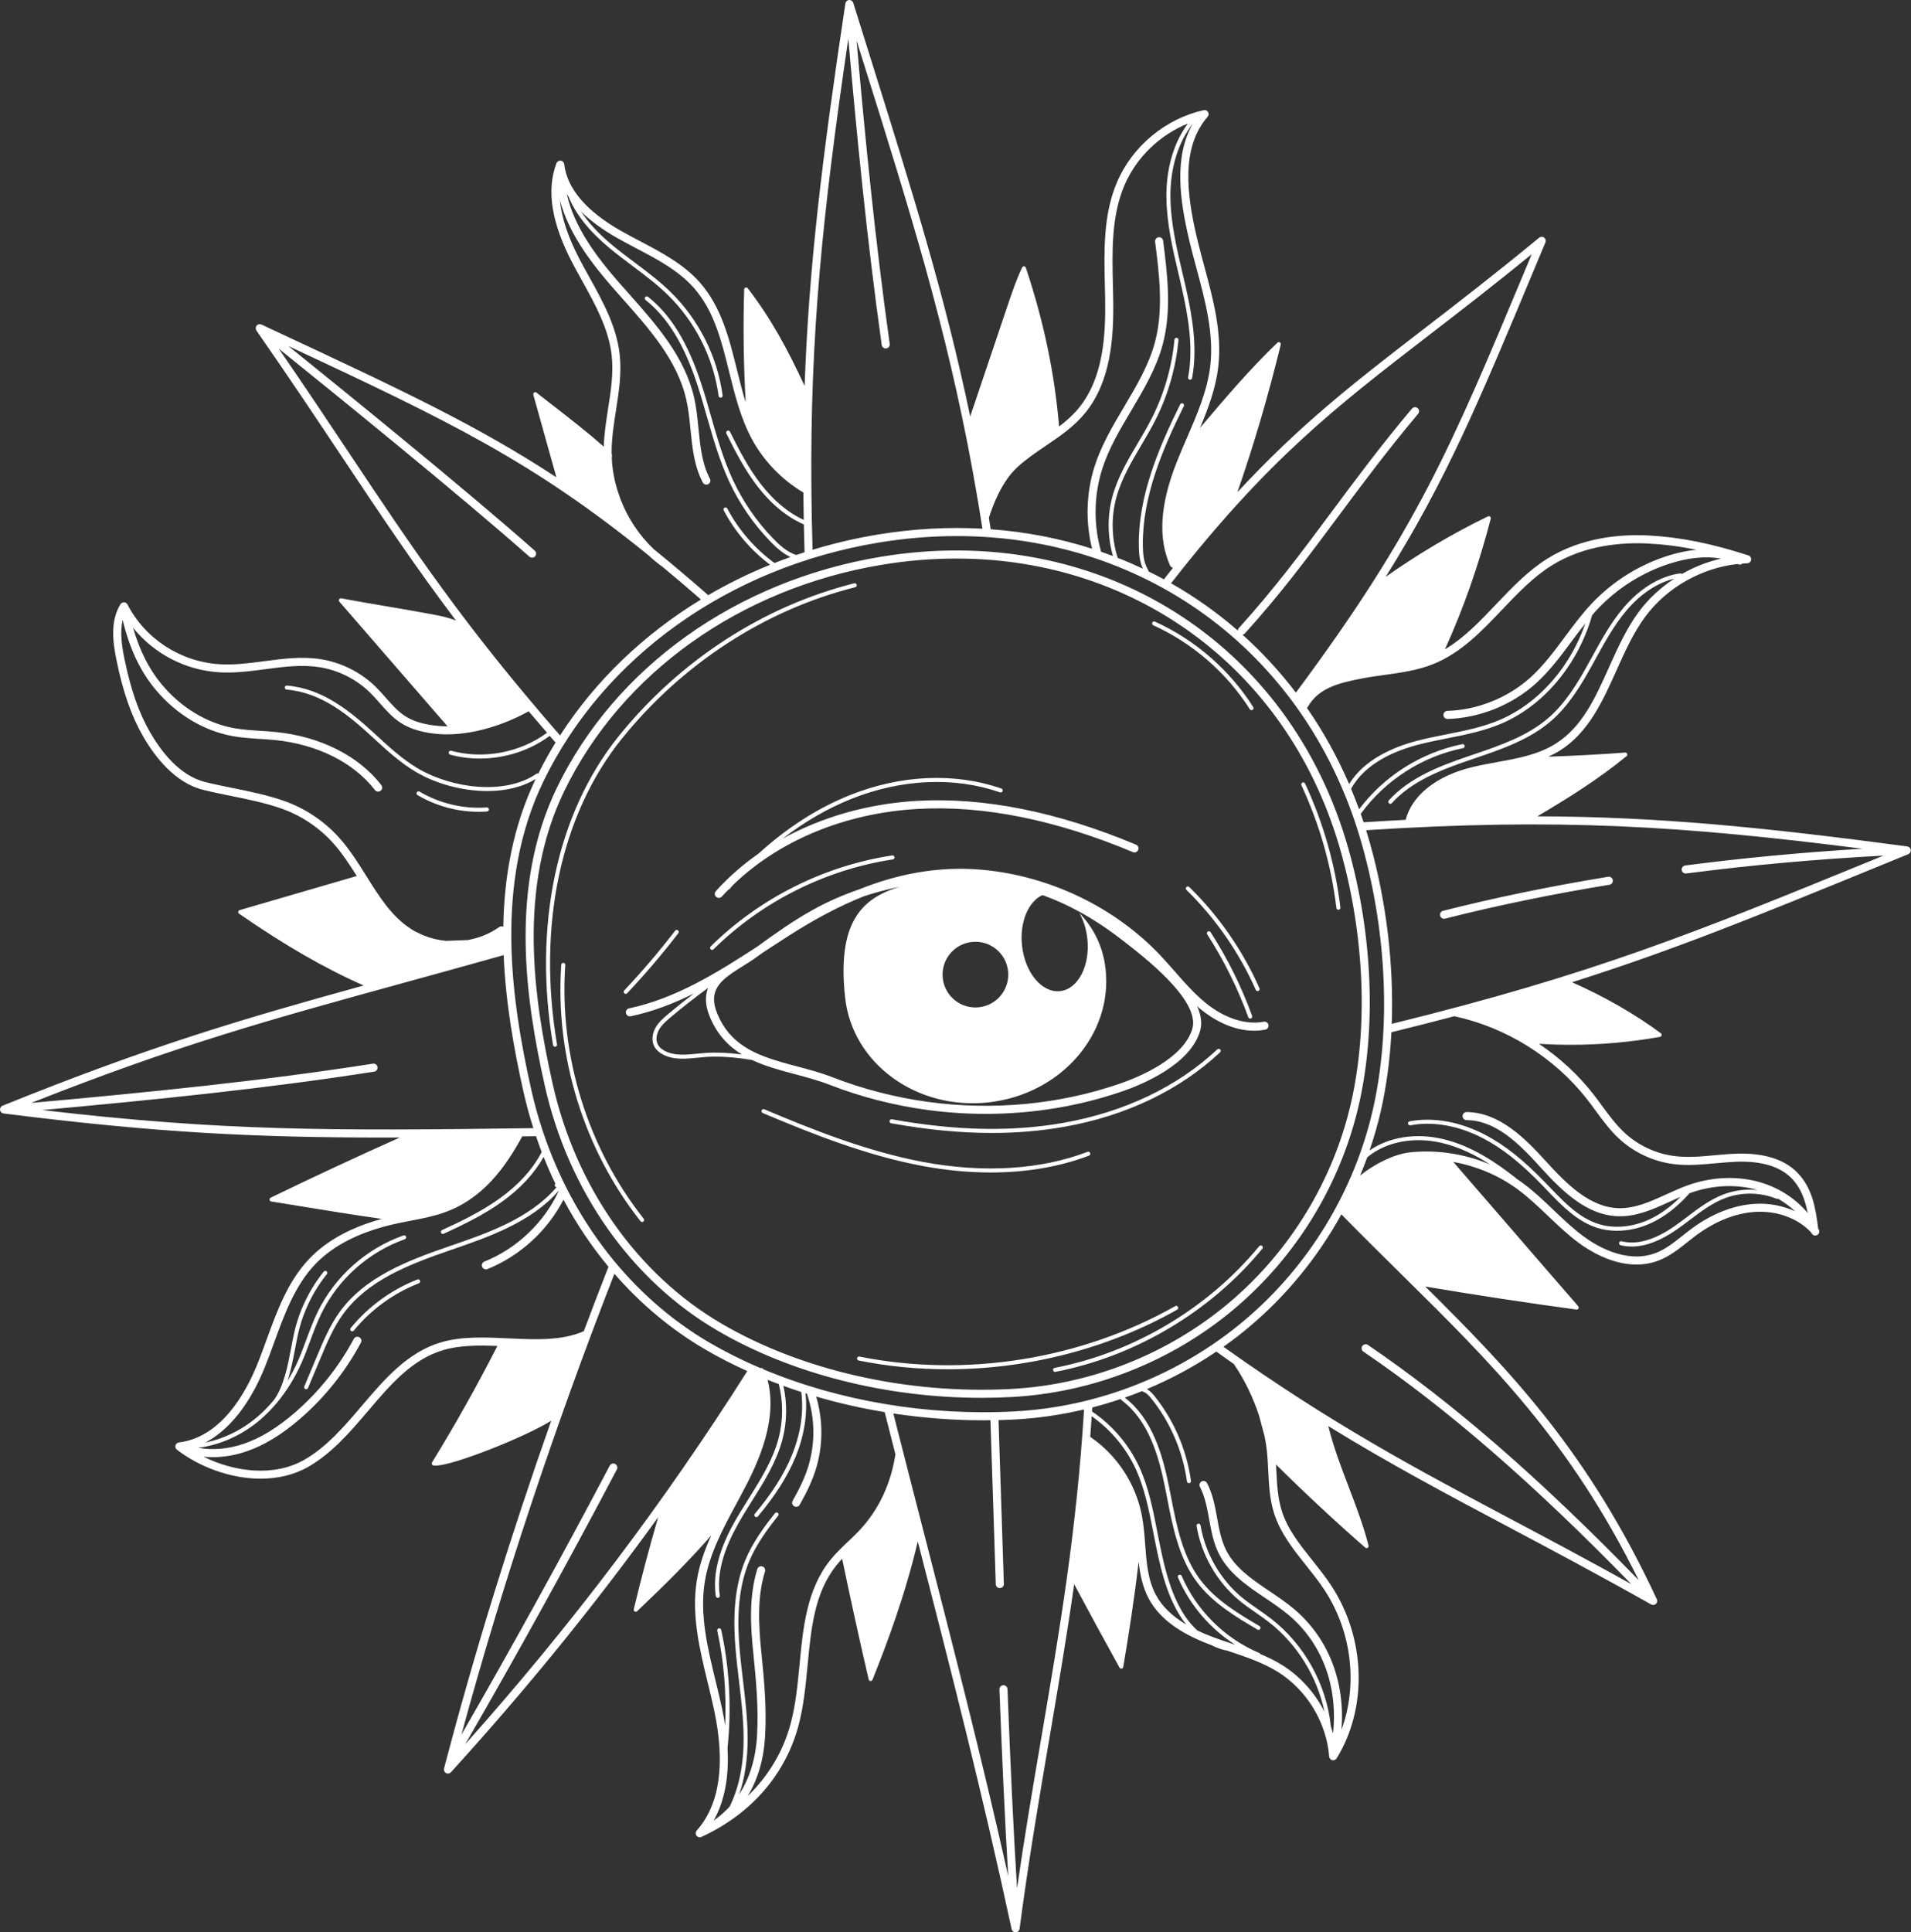 <?xml version="1.0" encoding="UTF-8" standalone="no"?><svg xmlns="http://www.w3.org/2000/svg" xmlns:xlink="http://www.w3.org/1999/xlink" fill="#000000" height="478.8" preserveAspectRatio="xMidYMid meet" version="1" viewBox="0.0 0.0 473.6 478.8" width="473.6" zoomAndPan="magnify"><rect x="0.0" y="0.0" width="473.6" height="478.8" fill="#333333" stroke="none"/><defs><clipPath id="a"><path d="M 0 0 L 473.551 0 L 473.551 478.809 L 0 478.809 Z M 0 0"/></clipPath></defs><g><g clip-path="url(#a)" id="change1_1"><path d="M 295.488 254.934 C 293.266 262.363 282.188 266.906 277.527 268.512 C 262.594 273.664 246.18 275.227 230.066 273.039 C 221.906 271.93 213.934 269.879 206.367 266.938 C 203.469 265.812 200.43 265.004 197.484 264.223 C 197.062 264.109 196.641 263.996 196.219 263.883 C 195.477 263.668 194.727 263.461 193.961 263.262 C 187.047 261.285 180.859 258.688 177.77 251.195 C 177.211 249.84 176.938 248.594 176.957 247.488 C 177.023 243.812 180.297 241.766 184.09 239.395 C 185.242 238.676 186.438 237.93 187.555 237.117 C 187.973 236.809 188.398 236.504 188.82 236.195 C 189.5 235.754 190.176 235.309 190.852 234.867 C 192.234 233.965 193.613 233.062 194.992 232.176 C 201.691 227.855 207.969 224.523 214.016 222.113 C 216.977 221.121 220.008 220.32 223.082 219.715 C 213.32 222.527 207.422 228.855 209.453 247.246 C 211.246 263.52 227.152 275.117 244.977 273.152 C 262.801 271.184 275.793 256.398 273.996 240.125 C 273.383 234.562 271.047 229.91 267.527 226.27 C 268.512 228.051 269.211 230.195 269.469 232.559 C 270.211 239.262 267.188 245.094 262.719 245.586 C 258.25 246.078 254.027 241.047 253.289 234.344 C 252.648 228.523 254.844 223.367 258.355 221.785 C 261.332 222.844 264.297 224.172 267.234 225.766 C 270.734 227.66 274.203 229.926 277.625 232.559 L 278.074 232.902 C 283.41 237.008 297.586 247.902 295.488 254.934 Z M 175.051 260.887 C 174.316 260.934 173.574 261.008 172.824 261.082 C 170.004 261.367 167.09 261.66 164.695 260.367 C 163.949 259.969 163.41 259.48 163.09 258.926 C 162.383 257.703 162.738 256.184 163.309 255.168 C 163.969 253.984 165.012 253.059 166.203 252.059 C 169.195 249.543 172.309 247.109 175.48 244.793 C 175.164 245.602 174.973 246.48 174.957 247.453 C 174.93 248.852 175.246 250.324 175.922 251.961 C 177.742 256.371 180.547 259.238 183.852 261.277 C 180.734 260.879 177.719 260.715 175.051 260.887 Z M 240.844 233.402 C 245.309 232.906 249.332 236.133 249.824 240.598 C 250.316 245.066 247.098 249.09 242.629 249.582 C 238.16 250.074 234.137 246.852 233.645 242.383 C 233.152 237.914 236.375 233.895 240.844 233.402 Z M 313.191 253.164 C 308.727 254.02 303.469 252.312 298.773 248.492 C 295.969 246.207 293.512 243.406 291.137 240.695 C 289.957 239.352 288.738 237.957 287.48 236.633 C 276.273 224.828 260.355 217.145 243.812 215.551 C 232.309 214.445 221.961 216.738 212.906 220.375 C 208.996 221.715 205.203 223.375 201.605 225.359 C 196.719 228.051 192.129 231.316 187.688 234.543 C 177.746 241.02 167.43 247.426 155.902 249.855 C 155.363 249.973 155.02 250.5 155.133 251.043 C 155.246 251.582 155.773 251.93 156.316 251.812 C 161.797 250.66 166.977 248.648 171.961 246.176 C 169.785 247.836 167.641 249.543 165.559 251.293 C 164.289 252.359 163.18 253.348 162.438 254.68 C 161.539 256.277 161.457 258.098 162.223 259.426 C 162.641 260.145 163.312 260.758 164.223 261.25 C 166.887 262.688 169.957 262.379 172.926 262.078 C 173.66 262.004 174.395 261.93 175.113 261.883 C 178.48 261.664 182.41 261.992 186.391 262.656 C 189.707 264.219 193.363 265.195 196.973 266.156 C 199.859 266.922 202.848 267.719 205.641 268.805 C 213.355 271.801 221.48 273.891 229.797 275.02 C 234.613 275.676 239.461 276 244.285 276 C 255.906 276 267.422 274.113 278.18 270.402 C 283.133 268.695 294.918 263.824 297.402 255.508 C 297.984 253.555 297.637 251.453 296.691 249.32 C 296.969 249.559 297.23 249.812 297.512 250.039 C 300.125 252.168 305.031 255.395 310.77 255.395 C 311.68 255.395 312.613 255.312 313.566 255.133 C 314.105 255.027 314.465 254.504 314.359 253.961 C 314.258 253.418 313.734 253.066 313.191 253.164 Z M 300.012 230.965 C 304.203 237.469 307.672 244.453 310.312 251.73 C 310.41 251.988 310.273 252.277 310.016 252.371 C 309.961 252.391 309.902 252.402 309.844 252.402 C 309.641 252.402 309.449 252.273 309.375 252.07 C 306.754 244.867 303.32 237.949 299.172 231.504 C 299.02 231.273 299.09 230.965 299.32 230.812 C 299.551 230.664 299.859 230.73 300.012 230.965 Z M 221.121 211.961 C 221.395 211.918 221.648 212.105 221.691 212.379 C 221.734 212.652 221.547 212.906 221.273 212.949 C 204.609 215.477 188.82 223.391 176.824 235.227 C 176.727 235.324 176.598 235.371 176.473 235.371 C 176.344 235.371 176.215 235.32 176.117 235.223 C 175.922 235.027 175.926 234.711 176.121 234.516 C 188.27 222.531 204.25 214.52 221.121 211.961 Z M 220.859 278.324 C 220.586 278.273 220.406 278.016 220.453 277.742 C 220.504 277.473 220.766 277.289 221.035 277.34 C 236.867 280.203 250.809 280.488 263.656 278.203 C 278.711 275.527 291.859 269.238 301.684 260.016 C 301.887 259.828 302.203 259.836 302.391 260.039 C 302.578 260.238 302.57 260.555 302.367 260.746 C 292.402 270.098 279.078 276.477 263.832 279.188 C 258.066 280.215 252.078 280.727 245.809 280.727 C 237.984 280.727 229.715 279.926 220.859 278.324 Z M 210.562 197.047 C 223.238 191.965 236.594 191.375 248.168 195.387 C 248.43 195.477 248.566 195.762 248.477 196.023 C 248.387 196.285 248.102 196.422 247.84 196.332 C 236.496 192.398 223.387 192.984 210.934 197.973 C 205.055 200.332 199.387 203.621 193.969 207.797 C 203.723 202.414 215.172 199.129 227.305 198.438 C 243.867 197.5 262.113 201.152 281.535 209.293 C 282.047 209.508 282.285 210.094 282.07 210.602 C 281.859 211.109 281.273 211.352 280.762 211.137 C 261.621 203.113 243.672 199.508 227.418 200.438 C 209.492 201.453 193.102 208.246 181.758 219.203 C 181.434 219.566 181.105 219.926 180.781 220.293 C 180.711 220.375 180.613 220.418 180.516 220.441 C 179.969 221.004 179.418 221.566 178.898 222.148 C 178.699 222.371 178.426 222.484 178.152 222.484 C 177.914 222.484 177.676 222.398 177.484 222.23 C 177.074 221.859 177.035 221.227 177.406 220.816 C 180.5 217.355 184.062 214.25 187.98 211.516 C 195.051 205.09 202.613 200.23 210.562 197.047 Z M 228.578 288.895 C 214.488 286.258 200.773 280.742 189.023 275.781 C 188.77 275.672 188.652 275.379 188.758 275.125 C 188.867 274.871 189.16 274.754 189.414 274.859 C 201.113 279.801 214.77 285.293 228.762 287.91 C 243.766 290.719 257.863 289.852 269.531 285.402 C 269.789 285.305 270.078 285.434 270.18 285.691 C 270.277 285.949 270.148 286.238 269.891 286.34 C 262.59 289.121 254.355 290.523 245.555 290.523 C 240.086 290.523 234.398 289.984 228.578 288.895 Z M 168.023 230.523 C 168.242 230.695 168.285 231.008 168.117 231.227 C 164.156 236.371 159.891 241.379 155.434 246.102 C 155.336 246.207 155.203 246.262 155.07 246.262 C 154.945 246.262 154.82 246.215 154.727 246.125 C 154.523 245.934 154.516 245.617 154.703 245.418 C 159.141 240.715 163.387 235.734 167.324 230.617 C 167.492 230.398 167.805 230.355 168.023 230.523 Z M 294.73 219.785 C 301.992 226.867 308.008 235.539 312.133 244.867 C 312.246 245.117 312.133 245.414 311.879 245.527 C 311.812 245.555 311.742 245.57 311.676 245.57 C 311.484 245.57 311.301 245.457 311.219 245.27 C 307.145 236.062 301.203 227.496 294.031 220.5 C 293.836 220.309 293.828 219.988 294.023 219.793 C 294.219 219.594 294.531 219.59 294.73 219.785 Z M 323.434 194.152 C 327.965 203.879 330.91 214.211 332.191 224.863 C 332.227 225.137 332.031 225.387 331.758 225.418 C 331.734 225.422 331.715 225.422 331.695 225.422 C 331.445 225.422 331.23 225.234 331.199 224.98 C 329.93 214.434 327.012 204.203 322.527 194.574 C 322.41 194.324 322.52 194.027 322.77 193.91 C 323.023 193.793 323.32 193.902 323.434 194.152 Z M 285.566 154.277 C 285.68 154.027 285.977 153.914 286.227 154.027 C 296.129 158.496 304.777 166.016 310.582 175.195 C 310.73 175.43 310.66 175.738 310.426 175.887 C 310.344 175.938 310.25 175.965 310.16 175.965 C 309.992 175.965 309.832 175.883 309.734 175.73 C 304.035 166.715 295.539 159.328 285.816 154.938 C 285.566 154.824 285.453 154.527 285.566 154.277 Z M 312.781 308.699 C 312.996 308.875 313.027 309.191 312.852 309.402 C 300.051 324.977 281.355 336.098 261.562 339.918 C 261.531 339.926 261.496 339.93 261.469 339.93 C 261.23 339.93 261.023 339.762 260.977 339.523 C 260.926 339.254 261.102 338.988 261.371 338.938 C 280.941 335.16 299.422 324.164 312.078 308.77 C 312.254 308.555 312.566 308.523 312.781 308.699 Z M 291.746 324.508 C 274.586 334.203 254.684 339.281 234.883 339.281 C 227.457 339.281 220.047 338.566 212.801 337.117 C 212.527 337.062 212.352 336.801 212.406 336.527 C 212.461 336.258 212.727 336.078 212.996 336.137 C 239.34 341.41 267.863 336.855 291.258 323.637 C 291.496 323.5 291.801 323.586 291.938 323.824 C 292.074 324.066 291.988 324.371 291.746 324.508 Z M 159.527 301.98 C 159.699 302.195 159.664 302.512 159.445 302.68 C 159.355 302.754 159.246 302.789 159.137 302.789 C 158.988 302.789 158.844 302.723 158.746 302.598 C 144.684 284.82 137.52 261.652 139.098 239.039 C 139.117 238.766 139.359 238.562 139.629 238.578 C 139.906 238.598 140.113 238.836 140.094 239.109 C 138.535 261.477 145.617 284.395 159.527 301.98 Z M 138.047 258.789 C 138.094 259.062 137.91 259.32 137.641 259.367 C 137.609 259.371 137.582 259.375 137.555 259.375 C 137.316 259.375 137.105 259.203 137.062 258.957 C 132.059 229.395 137.965 201.527 153.266 182.496 C 168.398 163.676 189.152 150.191 211.699 144.535 C 211.969 144.473 212.238 144.633 212.309 144.898 C 212.375 145.168 212.211 145.438 211.945 145.508 C 189.605 151.109 169.043 164.473 154.043 183.125 C 138.922 201.934 133.094 229.512 138.047 258.789 Z M 103.301 196.328 C 103.441 196.09 103.746 196.012 103.984 196.152 C 108.957 199.098 114.871 200.488 120.637 200.074 C 120.914 200.055 121.152 200.262 121.172 200.539 C 121.191 200.812 120.984 201.055 120.711 201.074 C 120.02 201.121 119.324 201.148 118.629 201.148 C 113.336 201.148 108.027 199.707 103.477 197.012 C 103.238 196.871 103.16 196.566 103.301 196.328 Z M 104.094 317.328 C 104.195 317.586 104.066 317.875 103.812 317.977 C 97.531 320.43 91.953 324.484 87.684 329.699 C 87.586 329.82 87.441 329.883 87.297 329.883 C 87.184 329.883 87.074 329.844 86.98 329.77 C 86.766 329.594 86.734 329.277 86.91 329.066 C 91.289 323.719 97.008 319.559 103.445 317.043 C 103.703 316.941 103.992 317.07 104.094 317.328 Z M 399.699 218.074 C 399.789 218.617 399.418 219.133 398.871 219.223 C 384.586 221.562 370.871 224.391 358.117 227.625 C 358.035 227.645 357.949 227.656 357.867 227.656 C 357.422 227.656 357.016 227.355 356.902 226.902 C 356.766 226.367 357.09 225.82 357.625 225.688 C 370.438 222.438 384.207 219.598 398.551 217.25 C 399.102 217.164 399.609 217.531 399.699 218.074 Z M 464.934 212.758 C 419.969 231.156 395.035 241.355 344.91 253.695 C 345.441 239.125 343.633 223.625 339.523 208.949 C 339.219 207.859 338.898 206.781 338.562 205.711 C 385.992 202.668 416.66 204.594 461.574 210.301 C 446.738 211.199 432.004 212.582 417.637 214.449 C 417.09 214.523 416.703 215.023 416.773 215.57 C 416.84 216.074 417.27 216.441 417.766 216.441 C 417.809 216.441 417.852 216.441 417.895 216.434 C 433.852 214.359 450.266 212.875 466.766 212.008 Z M 393.277 272.32 C 394.012 273.258 394.719 274.223 395.426 275.184 C 397.188 277.586 399.012 280.07 401.266 282.156 C 404.93 285.547 409.672 287.77 414.617 288.422 C 418.16 288.887 421.73 288.559 425.184 288.242 C 426.863 288.086 428.598 287.93 430.289 287.863 C 436.488 287.637 441.098 289.004 443.984 291.938 C 446.281 294.266 447.352 297.27 447.992 300.547 C 445.094 297.105 441.133 294.465 436.598 293.062 C 430.871 291.297 424.359 291.523 418.262 293.699 C 416.445 294.352 414.652 295.168 412.914 295.961 C 408.969 297.762 405.238 299.449 401.195 299.367 C 394.086 299.199 388.355 293.516 383.094 287.711 C 377.797 281.863 371.477 275.617 363.477 275.547 C 363.473 275.547 363.473 275.547 363.469 275.547 C 362.922 275.547 362.473 275.988 362.469 276.539 C 362.465 277.09 362.906 277.543 363.461 277.547 C 370.648 277.609 376.371 283.266 381.613 289.055 C 387.164 295.184 393.246 301.18 401.148 301.367 C 405.648 301.473 409.766 299.598 413.746 297.781 C 414.652 297.367 415.574 296.949 416.5 296.551 C 414.105 298.961 411.582 300.809 408.969 302.051 C 404.773 304.051 400.137 304.508 396.254 303.312 C 391.391 301.82 387.68 297.941 384.09 294.188 L 383.012 293.07 C 377.535 287.398 372.922 283.734 368.051 281.184 C 361.832 277.93 355.188 276.746 349.344 277.848 C 349.07 277.898 348.895 278.16 348.945 278.434 C 348.996 278.703 349.262 278.883 349.527 278.832 C 355.148 277.77 361.566 278.918 367.59 282.07 C 372.359 284.566 376.895 288.176 382.297 293.762 L 383.367 294.883 C 387.047 298.727 390.848 302.699 395.957 304.27 C 397.473 304.734 399.094 304.965 400.754 304.965 C 403.617 304.965 406.605 304.285 409.398 302.953 C 412.668 301.398 415.789 298.953 418.699 295.676 C 418.777 295.645 418.855 295.613 418.934 295.586 C 424.477 293.602 430.367 293.363 435.582 294.863 C 432.781 294.582 429.914 294.922 427.273 295.902 C 423.891 297.152 420.98 299.359 418.164 301.488 C 417.137 302.27 416.074 303.074 415.008 303.816 C 410.078 307.25 405.656 308.516 401.871 307.566 C 401.602 307.504 401.332 307.664 401.266 307.934 C 401.199 308.199 401.359 308.473 401.629 308.539 C 402.52 308.762 403.441 308.871 404.391 308.871 C 407.781 308.871 411.535 307.453 415.578 304.637 C 416.66 303.883 417.734 303.07 418.77 302.289 C 421.527 300.199 424.379 298.039 427.621 296.84 C 431.672 295.34 436.289 295.41 440.289 297.039 C 440.422 297.094 440.559 297.086 440.68 297.031 C 442.203 297.906 443.602 298.945 444.848 300.129 C 441.812 298.73 438.316 298.062 434.73 298.301 C 429.562 298.645 424.203 300.766 419.234 304.438 C 418.477 305 417.734 305.59 416.988 306.18 C 414.801 307.922 412.73 309.562 410.277 310.488 C 402.918 313.27 395.293 308.48 392.359 306.289 C 389.766 304.359 387.363 302.066 385.039 299.848 C 382.559 297.484 379.996 295.039 377.156 292.973 C 376.699 292.641 376.234 292.32 375.766 292.008 C 375.738 291.969 375.711 291.926 375.668 291.895 C 371.082 288.297 364.883 283.945 357.582 282.23 C 350.867 280.656 344.238 281.727 339.414 285.066 C 340.5 281.883 341.441 278.648 342.191 275.363 C 343.598 269.184 344.477 262.594 344.832 255.773 C 350.309 254.43 355.48 253.109 360.414 251.805 C 373.23 254.535 385.199 262.004 393.277 272.32 Z M 349.434 285.531 C 345.629 285.934 340.75 288.32 337.078 291.266 C 337.699 289.773 338.297 288.273 338.844 286.758 C 343.484 282.898 350.363 281.566 357.352 283.203 C 361.785 284.246 365.82 286.301 369.32 288.555 C 363.078 285.91 356.16 284.824 349.434 285.531 Z M 406.117 391.535 C 381.402 366.117 359.969 347.512 339.012 333.258 C 338.555 332.945 337.934 333.062 337.621 333.52 C 337.312 333.977 337.43 334.598 337.887 334.91 C 358.617 349.008 379.828 367.402 404.281 392.512 C 393.371 386.453 383.723 381.332 374.363 376.363 C 350.676 363.789 330.16 352.895 303.203 333.707 C 305.418 332.145 307.566 330.488 309.645 328.738 C 318.895 320.949 326.617 311.449 332.434 300.898 C 337.551 306.121 342.52 311.027 347.328 315.77 C 369.574 337.711 388.934 356.816 406.117 391.535 Z M 323.711 387.914 C 325.305 389.91 326.953 391.98 328.344 394.117 C 335.098 404.504 336.5 417.645 332.449 428.621 C 333.414 416.746 329.242 405.867 320.66 398.652 C 318.77 397.062 316.668 395.645 314.637 394.273 C 310.203 391.285 306.02 388.457 303.812 383.996 C 302.629 381.598 302.145 378.949 301.637 376.145 C 301.109 373.23 300.562 370.223 299.152 367.504 C 298.902 367.016 298.297 366.82 297.805 367.074 C 297.316 367.328 297.125 367.934 297.379 368.426 C 298.648 370.875 299.145 373.605 299.668 376.5 C 300.18 379.316 300.711 382.23 302.02 384.883 C 304.461 389.82 309.066 392.926 313.52 395.934 C 315.508 397.273 317.566 398.664 319.375 400.184 C 327.684 407.168 331.605 417.844 330.371 429.469 C 330.207 428.895 330.027 428.324 329.828 427.762 C 328.758 417.406 323.273 407.484 315.047 401.113 C 313.992 400.297 312.887 399.527 311.816 398.781 C 310.465 397.844 309.066 396.871 307.785 395.812 C 302.406 391.352 298.668 384.844 297.535 377.949 C 297.488 377.676 297.234 377.488 296.961 377.535 C 296.688 377.582 296.504 377.84 296.547 378.109 C 297.723 385.238 301.586 391.973 307.148 396.582 C 308.461 397.668 309.875 398.652 311.242 399.602 C 312.305 400.34 313.402 401.102 314.434 401.902 C 321.449 407.34 326.414 415.422 328.246 424.117 C 325.852 419.441 322.238 415.383 317.789 412.594 C 316.059 411.512 314.223 410.625 312.352 409.844 C 312.301 409.73 312.215 409.633 312.09 409.582 C 303.527 405.98 296.516 399.02 292.855 390.48 C 292.746 390.227 292.453 390.105 292.199 390.219 C 291.945 390.328 291.828 390.621 291.938 390.875 C 294.867 397.715 299.898 403.559 306.137 407.562 C 305.883 407.477 305.633 407.391 305.379 407.305 C 303.766 406.762 302.094 406.203 300.484 405.598 C 299.145 405.094 297.895 404.562 296.734 404.004 C 295.594 402.949 294.543 401.734 293.633 400.363 C 289.754 394.523 288.242 386.836 286.906 380.055 L 286.691 378.945 C 285.664 373.754 284.605 368.383 282.344 363.5 C 279.77 357.949 275.734 353.199 270.668 349.766 C 270.652 349.758 270.641 349.758 270.629 349.75 C 270.648 349.414 270.672 349.09 270.691 348.75 C 273.078 348.137 275.438 347.426 277.77 346.637 C 277.789 346.762 277.855 346.879 277.965 346.957 C 284.605 351.922 287.117 360.574 288.695 368.387 C 288.883 369.305 289.062 370.227 289.242 371.156 C 290.664 378.449 292.137 385.992 296.613 391.977 C 300.562 397.258 306.445 400.723 311.641 403.781 C 311.719 403.828 311.809 403.852 311.895 403.852 C 312.066 403.852 312.23 403.762 312.324 403.605 C 312.465 403.367 312.387 403.059 312.148 402.918 C 307.035 399.91 301.242 396.5 297.414 391.379 C 293.074 385.578 291.625 378.148 290.227 370.965 C 290.043 370.035 289.863 369.109 289.676 368.188 C 288.074 360.27 285.52 351.496 278.754 346.312 C 280.207 345.805 281.645 345.25 283.074 344.676 C 283.129 344.738 283.195 344.797 283.281 344.828 C 284.176 345.141 284.879 345.961 285.465 346.699 C 290.125 352.586 293.133 359.633 294.164 367.07 C 294.195 367.32 294.41 367.5 294.656 367.5 C 294.68 367.5 294.703 367.5 294.727 367.496 C 295 367.457 295.191 367.207 295.152 366.934 C 294.098 359.316 291.02 352.105 286.246 346.078 C 285.703 345.395 285.059 344.664 284.234 344.188 C 290.254 341.672 296.023 338.566 301.438 334.906 C 302.898 335.949 304.348 336.977 305.773 337.973 C 308.391 341.77 310.566 346.281 312.047 350.816 L 313.406 355.918 C 313.664 357.172 313.859 358.402 313.984 359.602 C 314.145 361.164 314.223 362.777 314.301 364.34 C 314.477 367.867 314.656 371.516 315.758 374.984 C 317.324 379.914 320.57 383.98 323.711 387.914 Z M 286.492 395.242 C 284.465 391.508 284.145 387.238 283.809 382.723 C 283.625 380.305 283.438 377.805 282.965 375.387 C 281.43 367.57 276.777 360.516 270.195 356.027 C 270.324 354.34 270.441 352.637 270.551 350.918 C 275.254 354.223 279.016 358.699 281.434 363.922 C 283.648 368.695 284.695 374.004 285.711 379.141 L 285.926 380.246 C 287.277 387.121 288.812 394.91 292.797 400.914 C 293.176 401.484 293.578 402.023 293.996 402.539 C 290.496 400.461 288.012 398.047 286.492 395.242 Z M 258.133 430.195 C 256.066 442.297 253.949 454.738 252.047 467.91 C 251.172 453.602 250.41 437.633 249.688 418.531 C 249.668 417.98 249.191 417.547 248.652 417.57 C 248.098 417.59 247.668 418.055 247.688 418.605 C 248.359 436.312 249.062 451.332 249.859 464.832 C 243.199 435.129 236.172 407.797 228.781 379.07 C 226.359 369.664 223.898 360.094 221.398 350.242 C 228.734 351.348 236.219 351.926 243.719 351.926 C 244.297 351.926 244.879 351.91 245.461 351.902 C 245.746 360.25 246.02 368.758 246.293 377.363 C 246.453 382.391 246.613 387.453 246.781 392.531 C 246.797 393.074 247.242 393.5 247.781 393.5 C 247.789 393.5 247.801 393.5 247.812 393.5 C 248.363 393.48 248.797 393.02 248.781 392.469 C 248.613 387.387 248.453 382.328 248.293 377.301 C 248.016 368.707 247.746 360.215 247.461 351.879 C 248.809 351.844 250.16 351.793 251.508 351.719 C 257.293 351.414 263.031 350.562 268.656 349.242 C 266.82 379.246 262.602 404.004 258.133 430.195 Z M 205.73 386.605 C 199.93 393.852 199.027 403.277 198.156 412.387 C 197.695 417.219 197.219 422.211 196.016 426.816 C 194.191 433.824 190.508 440.016 185.309 445.02 C 187.809 440.91 189.273 435.961 189.609 430.266 C 190.023 423.352 189.41 416.496 188.688 409.492 C 187.895 401.773 187.746 395.398 189.594 389.379 C 189.754 388.852 189.457 388.289 188.93 388.129 C 188.402 387.969 187.844 388.262 187.68 388.789 C 185.516 395.844 186.039 403.281 186.699 409.699 C 187.41 416.613 188.016 423.383 187.613 430.145 C 187.277 435.789 185.773 440.648 183.188 444.609 C 184.609 440.516 185.316 435.797 185.285 430.477 C 185.258 425.746 184.688 420.988 184.137 416.383 C 183.828 413.801 183.508 411.129 183.289 408.5 C 182.816 402.836 182.539 394.449 185.602 387.031 C 187.391 382.691 190.27 378.801 192.848 375.57 C 193.02 375.352 192.984 375.039 192.77 374.867 C 192.555 374.695 192.238 374.73 192.066 374.945 C 189.441 378.234 186.516 382.195 184.676 386.652 C 181.531 394.27 181.809 402.816 182.293 408.582 C 182.512 411.23 182.832 413.91 183.145 416.5 C 183.691 421.078 184.258 425.812 184.285 430.48 C 184.328 437.238 183.148 442.98 180.812 447.66 C 179.641 448.938 178.324 450.086 176.863 451.102 C 179.562 446.324 180.711 440.316 180.301 433.133 C 181.328 423.391 180.812 413.375 178.734 403.855 C 178.676 403.586 178.406 403.41 178.141 403.473 C 177.867 403.531 177.699 403.801 177.758 404.07 C 179.426 411.707 180.062 419.672 179.711 427.551 C 179.5 426.184 179.246 424.781 178.941 423.344 C 178.457 421.07 177.895 418.762 177.352 416.531 C 175.391 408.465 173.363 400.121 174.66 391.992 C 175.758 385.098 179.195 378.715 182.527 372.543 C 183.426 370.871 184.359 369.145 185.23 367.434 C 190.438 357.203 192.047 349.039 190.242 341.898 C 191.156 342.266 192.086 342.609 193.012 342.953 C 194.113 347.383 194.102 352.027 192.938 356.445 C 191.52 361.816 188.469 366.672 185.52 371.367 C 184.734 372.613 183.953 373.859 183.195 375.117 C 180.16 380.172 176.254 387.785 177.391 395.492 C 177.426 395.742 177.641 395.922 177.883 395.922 C 177.906 395.922 177.934 395.922 177.957 395.914 C 178.23 395.875 178.418 395.621 178.379 395.348 C 177.289 387.953 181.098 380.555 184.055 375.633 C 184.805 374.383 185.586 373.141 186.367 371.898 C 189.355 367.141 192.449 362.223 193.902 356.699 C 195.051 352.344 195.121 347.773 194.145 343.387 C 195.609 343.918 197.086 344.43 198.582 344.91 C 199.227 349.938 198.402 355.418 196.152 360.816 C 194.234 365.426 191.262 370.098 187.062 375.102 C 186.887 375.312 186.914 375.629 187.125 375.805 C 187.219 375.883 187.332 375.922 187.445 375.922 C 187.59 375.922 187.73 375.859 187.828 375.742 C 192.094 370.66 195.117 365.906 197.074 361.199 C 199.324 355.801 200.188 350.305 199.621 345.23 C 199.75 345.27 199.879 345.309 200.004 345.348 C 200.016 345.402 200.008 345.461 200.027 345.516 C 202.027 351.355 202.09 357.809 200.207 363.688 C 199.414 366.156 198.254 368.68 196.445 371.867 C 196.176 372.348 196.344 372.957 196.824 373.23 C 196.98 373.316 197.148 373.359 197.316 373.359 C 197.664 373.359 198.004 373.18 198.188 372.852 C 200.066 369.539 201.277 366.902 202.109 364.297 C 204 358.402 204.031 351.973 202.27 346.039 C 207.773 347.652 213.457 348.941 219.25 349.898 C 220.141 353.418 221.027 356.891 221.91 360.344 C 220.805 367.664 217.719 374.195 212.961 379.234 C 212.07 380.176 211.105 381.094 210.172 381.98 C 208.652 383.422 207.082 384.914 205.73 386.605 Z M 115.285 432.207 C 128.215 409.828 140.848 386.945 152.879 364.102 C 153.137 363.609 152.949 363.008 152.461 362.75 C 151.969 362.492 151.363 362.68 151.109 363.168 C 139.336 385.52 126.988 407.91 114.352 429.828 C 124.348 393 137.375 353.738 152.27 315.621 C 158.762 323.086 166.328 329.434 174.742 334.355 C 178.07 336.305 181.574 338.094 185.199 339.734 C 164.406 372.535 141.484 402.852 115.285 432.207 Z M 109.273 332.613 C 100.965 335.078 95.242 341.801 89.707 348.297 C 85.434 353.316 81.012 358.508 75.434 361.699 C 67.887 366.016 58.102 364.738 50.426 360.938 C 51.18 361.016 51.938 361.066 52.711 361.066 C 55.441 361.066 58.281 360.586 61.074 359.629 C 65.488 358.121 69.84 355.473 74.383 351.539 C 80.535 346.211 85.602 339.867 89.445 332.691 C 89.707 332.203 89.523 331.602 89.039 331.34 C 88.551 331.078 87.945 331.262 87.684 331.746 C 83.957 338.711 79.039 344.859 73.074 350.027 C 68.727 353.789 64.594 356.312 60.43 357.738 C 56.566 359.059 52.645 359.383 49.094 358.73 C 54.551 358.078 60.027 355.613 64.559 351.734 C 65.977 350.516 67.316 349.137 68.574 347.641 C 68.594 347.621 68.621 347.609 68.641 347.586 C 68.656 347.559 68.672 347.527 68.691 347.5 C 71.07 344.633 73.129 341.309 74.742 337.648 C 75.527 335.875 76.211 334.031 76.871 332.25 C 77.703 330.008 78.562 327.688 79.621 325.512 C 83.797 316.949 91.348 310.227 100.332 307.059 C 100.594 306.969 100.73 306.684 100.637 306.422 C 100.547 306.16 100.262 306.027 100 306.117 C 90.77 309.367 83.016 316.277 78.723 325.074 C 77.641 327.293 76.773 329.637 75.934 331.902 C 75.277 333.672 74.598 335.5 73.828 337.246 C 73.066 338.969 72.199 340.602 71.254 342.16 C 72.109 339.547 72.656 336.734 73.152 334.113 C 73.371 332.949 73.586 331.816 73.82 330.746 C 75.008 325.273 77.496 320.074 81.008 315.715 C 81.18 315.5 81.148 315.184 80.934 315.012 C 80.719 314.84 80.402 314.871 80.23 315.09 C 76.621 319.57 74.066 324.91 72.84 330.531 C 72.605 331.613 72.391 332.758 72.168 333.926 C 71.324 338.395 70.359 343.449 67.895 346.895 C 66.648 348.391 65.32 349.762 63.906 350.973 C 60.047 354.281 55.477 356.531 50.844 357.445 C 58.539 353.488 63.176 344.77 65.457 339.199 C 66.348 337.02 67.176 334.758 67.973 332.566 C 70.492 325.656 73.098 318.512 78.125 313.25 C 82.719 308.445 89.574 305.039 98.5 303.129 C 99.551 302.902 100.605 302.699 101.66 302.496 C 104.359 301.98 107.148 301.445 109.816 300.535 C 119.711 297.152 125.297 289.117 129.426 281.578 C 130.555 281.562 131.688 281.547 132.84 281.531 C 133.285 282.852 133.754 284.16 134.25 285.453 C 132.035 289.723 128.5 293.617 123.727 297.031 C 119.176 300.281 114.016 302.742 109.535 304.797 C 109.285 304.91 109.176 305.207 109.289 305.457 C 109.375 305.641 109.555 305.75 109.746 305.75 C 109.812 305.75 109.887 305.734 109.953 305.703 C 114.477 303.633 119.688 301.148 124.309 297.844 C 128.934 294.535 132.422 290.773 134.727 286.656 C 135.629 288.914 136.598 291.133 137.645 293.305 C 137.574 293.367 137.516 293.441 137.488 293.539 C 137.418 293.805 137.574 294.078 137.844 294.152 L 137.926 294.176 C 131.266 301.961 120.68 305.598 111.316 308.812 C 100.559 312.508 90.391 316.531 84.211 325.035 C 81.766 328.402 80.141 332.27 78.57 336.012 L 75.41 343.531 C 75.305 343.789 75.422 344.078 75.68 344.188 C 75.742 344.215 75.809 344.227 75.871 344.227 C 76.066 344.227 76.254 344.109 76.332 343.922 L 79.492 336.398 C 81.039 332.711 82.641 328.898 85.02 325.625 C 91.027 317.352 101.039 313.398 111.641 309.758 C 121.043 306.531 131.645 302.871 138.488 295.027 C 138.492 295.035 138.496 295.043 138.5 295.055 C 134.832 302.953 128.125 309.344 120.043 312.602 C 119.531 312.809 119.285 313.395 119.492 313.906 C 119.648 314.293 120.023 314.531 120.418 314.531 C 120.543 314.531 120.672 314.508 120.793 314.457 C 128.871 311.199 135.652 304.988 139.648 297.262 C 142.844 303.234 146.586 308.816 150.816 313.91 C 150.793 313.949 150.762 313.98 150.742 314.023 C 148.684 319.277 146.664 324.555 144.68 329.844 C 139.312 332.242 132.605 331.934 126.109 331.629 C 120.375 331.355 114.449 331.074 109.273 332.613 Z M 48.242 358.547 C 48.246 358.547 48.246 358.551 48.25 358.551 C 48.242 358.551 48.238 358.551 48.23 358.547 C 48.234 358.547 48.238 358.547 48.242 358.547 Z M 10.48 275.051 C 38.59 272.488 66.066 269.719 92.723 265.535 C 93.266 265.449 93.641 264.938 93.555 264.395 C 93.469 263.848 92.957 263.473 92.41 263.559 C 65.004 267.863 36.699 270.668 7.73 273.289 C 44.047 258.926 66.668 252.707 99.969 243.555 C 107.766 241.41 115.828 239.191 124.824 236.664 C 125.312 248.605 127.406 260.137 129.684 270.32 C 130.383 273.453 131.223 276.527 132.184 279.539 C 81.504 280.227 55.043 280.273 10.48 275.051 Z M 84.062 207.578 C 80.305 203.395 75.508 200.215 70.195 198.379 C 66.133 196.977 61.895 196.117 57.793 195.285 C 55.496 194.816 53.121 194.336 50.836 193.77 C 44.543 192.203 39.965 186.242 37.23 181.52 C 34.406 176.641 32.363 170.758 30.793 163.012 C 30.172 159.945 29.707 156.57 30.406 153.609 C 32.078 160.625 34.723 166.258 38.445 170.746 C 43.555 176.91 50.355 181.039 57.59 182.383 C 59.863 182.801 62.18 182.949 64.422 183.09 C 65.629 183.164 66.836 183.238 68.035 183.359 C 78.566 184.391 87.637 188.914 92.922 195.762 C 93.117 196.02 93.414 196.152 93.715 196.152 C 93.926 196.152 94.141 196.082 94.324 195.941 C 94.762 195.605 94.84 194.977 94.504 194.539 C 88.883 187.258 79.309 182.453 68.23 181.367 C 67.008 181.246 65.777 181.172 64.547 181.094 C 62.363 180.953 60.109 180.812 57.953 180.414 C 51.176 179.16 44.797 175.273 39.984 169.473 C 36.895 165.742 34.586 161.152 32.984 155.551 C 38.109 161.926 45.82 166.023 54.199 166.574 C 58.098 166.828 62.008 166.312 65.793 165.812 C 70.387 165.203 74.73 164.633 79.09 165.305 C 83.805 166.027 88.277 168.262 91.688 171.598 C 92.523 172.414 93.328 173.324 94.105 174.207 C 95.68 175.992 97.305 177.84 99.402 179.168 C 101.5 180.496 104.031 181.32 107.375 181.754 C 115.664 182.824 124.871 179.684 131.02 176.246 C 132.492 177.984 134.004 179.758 135.57 181.566 C 128.914 186.496 119.824 188.203 111.832 186.027 C 111.57 185.953 111.293 186.109 111.219 186.379 C 111.148 186.645 111.305 186.918 111.57 186.992 C 113.949 187.641 116.422 187.957 118.902 187.957 C 125.062 187.957 131.273 186.004 136.191 182.355 C 136.203 182.344 136.211 182.328 136.223 182.32 C 136.703 182.871 137.188 183.43 137.676 183.988 C 136.145 186.48 134.73 189.043 133.422 191.664 C 133.273 191.613 133.105 191.621 132.965 191.715 C 125.113 197.137 111.863 195.312 103.594 190.422 C 99.715 188.129 96.336 185.012 93.07 181.996 C 86.879 176.285 80.086 170.641 71.117 169.875 C 70.836 169.848 70.598 170.059 70.574 170.332 C 70.551 170.605 70.758 170.848 71.031 170.871 C 79.684 171.609 86.328 177.137 92.395 182.73 C 95.699 185.781 99.113 188.934 103.086 191.281 C 107.961 194.164 114.523 196.004 120.781 196.004 C 125.148 196.004 129.355 195.094 132.746 193.027 C 127.094 204.824 124.93 217.355 124.73 229.645 C 124.41 229.484 124.023 229.488 123.711 229.711 C 121.371 231.375 118.672 232.445 115.871 232.93 L 110.562 233.129 C 108.645 232.953 106.754 232.504 104.965 231.777 L 102.969 230.84 C 102.566 230.621 102.176 230.391 101.793 230.141 C 97.02 227.023 93.992 222.188 90.789 217.066 C 88.754 213.82 86.656 210.461 84.062 207.578 Z M 86.523 112.254 C 81.387 104.547 75.668 95.965 69.086 86.395 C 81.766 96.602 113.75 122.492 131.203 137.934 C 131.395 138.102 131.629 138.184 131.867 138.184 C 132.141 138.184 132.418 138.07 132.613 137.848 C 132.98 137.434 132.941 136.801 132.527 136.438 C 115.547 121.41 84.848 96.523 71.461 85.738 C 111.598 104.492 132.027 114.332 160.723 137.602 C 161.75 138.562 162.832 139.469 163.973 140.297 C 164.004 140.32 164.043 140.332 164.078 140.352 C 167.176 142.918 170.379 145.641 173.719 148.551 C 159.512 157.199 147.535 168.664 138.797 182.23 C 114.855 154.77 102.324 135.973 86.523 112.254 Z M 152.656 101.699 C 153.367 97.16 154.102 92.465 153.57 87.77 C 152.785 80.828 149.348 74.625 146.023 68.625 C 145.242 67.219 144.465 65.816 143.723 64.406 C 140.805 58.859 139.168 53.961 138.77 49.609 C 140.934 57.879 146.547 65.23 152.117 71.57 C 152.82 72.375 153.535 73.18 154.254 73.984 C 160.945 81.52 167.863 89.309 170.066 98.934 C 170.621 101.355 170.879 103.938 171.125 106.43 C 171.566 110.879 172.023 115.473 174.168 119.547 C 174.344 119.891 174.691 120.082 175.051 120.082 C 175.211 120.082 175.367 120.047 175.516 119.969 C 176.008 119.711 176.191 119.105 175.938 118.617 C 173.973 114.887 173.555 110.684 173.113 106.234 C 172.859 103.68 172.598 101.035 172.016 98.488 C 169.699 88.363 162.609 80.379 155.75 72.656 C 155.035 71.852 154.32 71.051 153.617 70.25 C 147.984 63.84 142.316 56.379 140.469 48.078 C 140.609 48.305 140.754 48.527 140.906 48.754 C 142.672 53.07 145.984 57.242 151.008 61.43 C 152.855 62.969 154.809 64.434 156.699 65.852 C 159.703 68.105 162.812 70.438 165.527 73.098 C 172.34 79.773 176.801 88.656 178.09 98.105 C 178.125 98.359 178.34 98.539 178.586 98.539 C 178.605 98.539 178.629 98.539 178.652 98.535 C 178.926 98.496 179.117 98.246 179.082 97.973 C 177.762 88.301 173.195 79.215 166.227 72.383 C 163.465 69.676 160.328 67.324 157.301 65.051 C 155.422 63.641 153.477 62.184 151.648 60.66 C 148.336 57.898 145.809 55.156 143.977 52.383 C 146.285 54.668 149.227 56.836 152.797 58.879 C 154.422 59.805 156.105 60.691 157.738 61.551 C 162.859 64.242 168.156 67.031 171.949 71.324 C 176.961 77 178.777 84.348 180.703 92.129 C 182.102 97.781 183.547 103.625 186.336 108.793 C 189.266 114.219 193.785 118.891 199.094 122.039 C 199.113 124.273 199.145 126.531 199.191 128.828 C 195.316 127.039 191.738 124.066 188.551 119.941 C 185.453 115.938 183.074 111.336 180.906 106.965 C 180.781 106.719 180.484 106.617 180.234 106.742 C 179.988 106.863 179.887 107.164 180.012 107.41 C 182.203 111.824 184.605 116.477 187.758 120.551 C 191.168 124.961 195.023 128.109 199.215 129.941 C 199.262 132.207 199.32 134.504 199.391 136.844 C 198.699 137.066 198.008 137.289 197.32 137.523 C 195.047 136.781 193.164 135.059 191.625 133.461 C 187.504 129.195 184.141 124.309 181.637 118.934 C 179.273 113.855 177.699 108.359 176.18 103.039 C 175.422 100.398 174.641 97.664 173.77 95.012 C 170.438 84.852 166.25 78.027 160.598 73.539 C 160.383 73.371 160.066 73.406 159.898 73.621 C 159.727 73.84 159.762 74.152 159.977 74.324 C 165.469 78.684 169.551 85.355 172.816 95.32 C 173.684 97.961 174.465 100.684 175.215 103.316 C 176.75 108.672 178.336 114.207 180.73 119.352 C 183.281 124.832 186.707 129.812 190.906 134.156 C 192.281 135.578 193.926 137.098 195.898 138.027 C 194.57 138.496 193.254 138.992 191.945 139.508 C 187.09 135.965 183.043 131.312 180.234 125.992 C 180.105 125.746 179.805 125.656 179.559 125.781 C 179.316 125.91 179.223 126.215 179.352 126.457 C 182.129 131.727 186.098 136.352 190.852 139.941 C 185.496 142.113 180.352 144.641 175.461 147.504 C 175.406 147.41 175.348 147.32 175.266 147.246 C 170.621 143.195 166.242 139.5 162.043 136.094 C 158.398 132.652 155.57 128.367 153.777 123.688 L 152.953 121.281 C 152.215 118.809 151.762 116.258 151.625 113.68 L 151.672 112.723 C 151.676 112.621 151.641 112.527 151.59 112.441 C 151.59 112.277 151.574 112.109 151.574 111.945 C 151.586 108.543 152.129 105.062 152.656 101.699 Z M 210.234 9.578 C 212.277 32.988 214.859 59.504 218.516 85.477 C 218.586 85.977 219.016 86.34 219.504 86.34 C 219.551 86.34 219.598 86.336 219.645 86.328 C 220.191 86.25 220.574 85.746 220.496 85.199 C 216.879 59.512 214.312 33.273 212.281 10.051 C 212.82 11.766 213.352 13.465 213.879 15.141 C 225.613 52.57 234.496 80.91 241.012 116.457 L 241.742 120.613 L 241.77 120.699 C 242.359 124.059 242.926 127.492 243.473 131 C 235.004 130.535 226.266 131.004 217.367 132.48 C 211.895 133.391 206.559 134.652 201.375 136.227 C 201.23 131.238 201.133 126.422 201.09 121.734 C 201.133 121.559 201.137 121.383 201.086 121.215 C 200.758 82.957 203.832 53.152 210.234 9.578 Z M 268.895 102.379 C 275.336 94.512 276.043 83.676 275.887 74.117 C 275.867 72.988 275.84 71.848 275.812 70.711 C 275.613 62.262 275.406 53.527 278.691 45.867 C 281.648 38.969 287.461 33.41 294.398 30.609 C 290.91 35.277 288.992 41.727 289.066 48.875 C 289.133 55.309 290.625 61.676 292.066 67.832 C 292.336 68.977 292.605 70.121 292.863 71.266 C 294.496 78.48 295.82 86.164 294.453 93.492 C 294.402 93.766 294.582 94.027 294.852 94.078 C 294.883 94.082 294.914 94.086 294.945 94.086 C 295.18 94.086 295.391 93.918 295.438 93.676 C 296.836 86.172 295.496 78.363 293.84 71.043 C 293.578 69.898 293.309 68.75 293.039 67.605 C 291.609 61.5 290.133 55.188 290.066 48.863 C 289.992 41.648 291.996 35.18 295.629 30.656 C 290.867 38.836 292.398 49.621 294.68 59.34 C 295.246 61.766 295.91 64.227 296.555 66.605 C 298.68 74.492 300.879 82.648 299.93 90.707 C 299.199 96.875 296.641 102.773 294.164 108.477 C 293.305 110.449 292.422 112.492 291.617 114.523 C 287.484 124.984 286.949 133.355 289.977 140.125 C 290.117 140.434 290.395 140.629 290.699 140.688 C 290.02 141.551 289.332 142.422 288.637 143.309 C 288.574 143.391 288.539 143.484 288.504 143.578 C 287.23 142.887 285.941 142.223 284.637 141.586 C 284.641 141.484 284.629 141.383 284.57 141.293 C 283.438 139.488 283.254 137.219 283.227 135.242 C 283.059 123.215 288.008 111.504 293.383 100.637 C 293.504 100.391 293.402 100.09 293.156 99.969 C 292.91 99.848 292.609 99.945 292.484 100.195 C 287.055 111.172 282.055 123.016 282.227 135.254 C 282.254 137.062 282.41 139.102 283.238 140.91 C 281.191 139.949 279.113 139.051 276.996 138.223 C 275.484 133.48 275.34 128.254 276.613 123.449 C 277.855 118.77 280.383 114.477 282.832 110.328 C 284.059 108.246 285.324 106.098 286.426 103.91 C 289.488 97.828 291.438 91.027 292.059 84.246 C 292.082 83.973 291.879 83.727 291.605 83.703 C 291.32 83.68 291.086 83.879 291.062 84.156 C 290.453 90.812 288.539 97.488 285.535 103.461 C 284.449 105.617 283.188 107.754 281.969 109.82 C 279.488 114.027 276.922 118.379 275.648 123.191 C 274.391 127.93 274.473 133.059 275.824 137.773 C 274.828 137.398 273.824 137.031 272.812 136.684 C 272.824 136.566 272.82 136.441 272.785 136.32 C 270.961 129.762 271.109 122.578 273.195 116.098 C 274.828 111.039 277.633 106.309 280.352 101.734 C 283.406 96.59 286.562 91.266 288.152 85.355 C 290.441 76.836 289.277 67.703 288.254 59.648 C 288.188 59.102 287.684 58.715 287.137 58.781 C 286.59 58.852 286.203 59.352 286.27 59.898 C 287.273 67.773 288.406 76.695 286.219 84.836 C 284.703 90.48 281.617 95.684 278.629 100.715 C 275.859 105.383 272.992 110.211 271.293 115.484 C 269.18 122.043 268.969 129.277 270.648 135.969 C 262.648 133.41 254.234 131.773 245.52 131.137 C 245.371 130.191 245.223 129.25 245.074 128.316 C 245.902 125.617 248.129 119.453 252.102 115.785 C 254.246 113.801 256.738 112.113 259.148 110.48 C 262.586 108.152 266.141 105.742 268.895 102.379 Z M 354.242 82.977 C 361.738 77.199 370.141 70.727 379.605 62.996 L 378.215 66.324 C 359.562 110.992 351.023 131.434 321.156 171.621 C 317.172 166.383 312.746 161.59 307.934 157.273 C 308.141 157.234 308.34 157.152 308.488 156.984 C 317.352 147.207 324.254 137.922 331.562 128.09 C 337.562 120.023 343.766 111.68 351.453 102.539 C 351.809 102.117 351.754 101.488 351.332 101.133 C 350.91 100.777 350.277 100.828 349.922 101.254 C 342.195 110.438 335.977 118.805 329.961 126.898 C 322.68 136.688 315.805 145.934 307.008 155.641 C 306.852 155.812 306.781 156.027 306.766 156.242 C 301.648 151.793 296.113 147.871 290.223 144.527 C 314.191 113.836 330.988 100.891 354.242 82.977 Z M 372.23 151.105 C 376.027 147.113 379.949 142.988 384.57 140.105 C 392.727 135.016 402.086 134.348 408.492 134.68 C 412.445 134.887 416.352 135.387 420.453 136.227 C 417.977 136.457 415.648 136.996 413.695 137.598 C 406.402 139.844 399.773 143.957 394.523 149.496 C 392.07 152.082 389.922 154.98 387.844 157.781 C 385.191 161.363 382.441 165.066 379.102 168.035 C 373.551 172.965 366.109 175.922 358.688 176.148 C 358.137 176.164 357.703 176.625 357.719 177.18 C 357.734 177.719 358.18 178.148 358.719 178.148 C 358.73 178.148 358.738 178.148 358.75 178.148 C 366.633 177.906 374.531 174.766 380.43 169.527 C 383.926 166.422 386.734 162.637 389.453 158.973 C 390.566 157.469 391.707 155.941 392.895 154.457 C 391.598 158.215 389.805 161.77 387.531 165.059 C 383.336 171.133 377.855 175.738 371.691 178.379 C 367.504 180.172 362.922 181.078 358.492 181.957 C 356.078 182.434 353.582 182.93 351.164 183.562 C 345.484 185.051 338.117 188.109 334.352 194.281 C 331.438 187.523 327.93 181.223 323.906 175.41 C 323.961 175.355 324.02 175.305 324.059 175.234 C 326.738 170.531 331.523 169.273 337.5 168.117 C 339.348 167.762 341.266 167.496 343.121 167.238 C 347.133 166.684 351.285 166.109 355.152 164.566 C 362.047 161.816 367.223 156.371 372.23 151.105 Z M 308.355 327.207 C 292.426 340.621 272.195 348.617 251.398 349.723 C 229.793 350.875 207.855 347.113 189.184 339.289 C 189.105 339.113 188.941 338.988 188.742 338.988 L 188.438 338.988 C 184.004 337.094 179.758 334.977 175.75 332.633 C 156.609 321.434 141.953 302.664 134.492 280.191 C 134.48 280.16 134.477 280.129 134.461 280.098 C 133.359 276.77 132.414 273.359 131.637 269.883 C 126.652 247.57 122.492 218.734 134.695 193.578 C 149.672 162.699 180.699 140.598 217.691 134.453 C 224.277 133.363 230.77 132.828 237.129 132.828 C 284.527 132.828 324.418 162.391 337.598 209.488 C 343.75 231.465 344.711 255.312 340.238 274.918 C 335.609 295.223 324.285 313.793 308.355 327.207 Z M 416.82 142.223 C 416.715 142.117 416.566 142.055 416.402 142.07 C 411.41 142.75 406.402 145.797 402.301 150.648 C 399.207 154.309 396.859 158.574 394.594 162.703 C 394.227 163.367 393.859 164.035 393.492 164.695 C 391.047 169.094 388.086 174.094 383.855 177.793 C 378.586 182.402 371.691 184.742 365.027 187.004 L 363.871 187.395 C 356.723 189.832 349.312 192.684 344.191 198.332 C 344.008 198.535 344.02 198.852 344.227 199.039 C 344.32 199.125 344.441 199.168 344.562 199.168 C 344.699 199.168 344.832 199.113 344.934 199.004 C 349.895 193.531 357.168 190.738 364.195 188.344 L 365.348 187.949 C 372.105 185.656 379.094 183.285 384.512 178.547 C 388.863 174.742 391.879 169.652 394.367 165.184 C 394.734 164.52 395.102 163.852 395.469 163.184 C 397.715 159.102 400.035 154.879 403.066 151.293 C 406.562 147.156 410.727 144.398 414.934 143.375 C 411.547 145.594 408.539 148.367 406.148 151.59 C 403.078 155.734 400.895 160.602 398.777 165.312 C 395.355 172.938 392.121 180.141 385.492 184.297 C 381.215 186.98 376.242 187.887 370.98 188.848 C 368.988 189.211 366.93 189.586 364.934 190.062 C 356.035 192.199 349.914 197.059 348.363 203.141 C 344.977 203.316 341.508 203.516 337.938 203.746 C 337.707 203.047 337.473 202.352 337.227 201.66 C 343.301 193.32 352.461 187.414 362.594 185.379 C 362.863 185.324 363.039 185.062 362.984 184.789 C 362.93 184.52 362.664 184.34 362.395 184.398 C 352.242 186.438 343.035 192.27 336.816 200.523 C 336.191 198.805 335.531 197.113 334.84 195.449 C 338.293 189.125 345.727 186.02 351.418 184.531 C 353.809 183.906 356.289 183.414 358.688 182.938 C 363.168 182.051 367.801 181.133 372.086 179.297 C 378.422 176.586 384.051 171.855 388.355 165.625 C 391.148 161.586 393.23 157.148 394.574 152.434 C 395.031 151.906 395.496 151.375 395.977 150.871 C 400.988 145.582 407.316 141.652 414.281 139.508 C 417.629 138.477 422.117 137.621 426.488 138.422 C 423.113 139.199 419.844 140.496 416.82 142.223 Z M 473.539 210.641 C 473.539 210.625 473.547 210.609 473.543 210.594 C 473.531 210.5 473.5 210.414 473.465 210.332 C 473.457 210.316 473.457 210.301 473.449 210.285 C 473.395 210.176 473.32 210.078 473.234 209.996 C 473.211 209.977 473.184 209.961 473.156 209.941 C 473.09 209.891 473.02 209.844 472.941 209.809 C 472.898 209.789 472.852 209.781 472.805 209.77 C 472.766 209.758 472.727 209.734 472.684 209.73 C 437.082 204.996 410.898 202.344 380.992 202.273 C 388.395 197.906 396.066 193.133 403.105 187.359 C 403.273 187.223 403.336 186.988 403.254 186.785 C 403.172 186.586 402.977 186.457 402.754 186.473 C 396.441 186.941 390.059 187.281 383.699 187.492 C 384.676 187.055 385.637 186.57 386.555 185.992 C 393.699 181.512 397.211 173.691 400.605 166.129 C 402.676 161.52 404.812 156.75 407.754 152.781 C 413.094 145.574 421.691 140.73 430.621 139.754 C 430.656 139.77 430.691 139.781 430.723 139.797 C 431.102 139.984 431.535 139.91 431.828 139.645 C 432.227 139.617 432.621 139.586 433.02 139.57 C 433.508 139.559 433.91 139.195 433.98 138.715 C 434.047 138.234 433.762 137.773 433.301 137.621 C 424.176 134.656 416.324 133.086 408.598 132.684 C 401.902 132.336 392.109 133.047 383.512 138.406 C 378.676 141.426 374.66 145.645 370.781 149.727 C 366.711 154.008 362.82 158.098 358.098 160.887 C 362.699 150.746 366.426 140.148 369.449 128.531 C 369.5 128.344 369.434 128.145 369.281 128.02 C 369.133 127.895 368.922 127.871 368.746 127.953 C 359.934 132.234 351.426 137.273 343.41 142.934 C 358.289 119.227 366.52 99.523 380.062 67.098 L 383.004 60.055 C 383.18 59.633 383.047 59.141 382.676 58.867 C 382.305 58.594 381.797 58.605 381.441 58.898 C 370.719 67.754 361.316 75 353.02 81.391 C 335.883 94.594 322.23 105.121 306.656 121.977 C 310.738 110.242 314.266 98.258 317.406 85.395 C 317.457 85.18 317.363 84.953 317.168 84.844 C 316.977 84.734 316.734 84.762 316.574 84.918 C 309.676 91.539 303.766 98.512 297.508 105.895 C 297.465 105.941 297.426 105.988 297.387 106.035 C 299.43 101.203 301.293 96.219 301.914 90.941 C 302.91 82.5 300.66 74.156 298.484 66.086 C 297.848 63.723 297.188 61.277 296.625 58.883 C 294.168 48.402 292.562 36.648 299.289 28.93 C 299.574 28.605 299.617 28.133 299.395 27.762 C 299.176 27.391 298.742 27.207 298.32 27.297 C 288.887 29.387 280.66 36.199 276.855 45.078 C 273.398 53.141 273.609 62.098 273.816 70.758 C 273.84 71.891 273.867 73.023 273.887 74.152 C 274.039 83.348 273.379 93.742 267.348 101.113 C 265.914 102.863 264.258 104.324 262.473 105.684 C 261.367 92.539 258.68 79.656 254.238 66.34 C 254.172 66.145 253.996 66.012 253.793 65.996 C 253.586 65.984 253.398 66.098 253.312 66.281 C 251.883 69.277 250.809 72.461 249.77 75.535 L 240.445 103.184 C 234.199 73.285 226.09 47.41 215.785 14.539 C 214.383 10.066 212.938 5.461 211.453 0.699 C 211.441 0.664 211.422 0.637 211.406 0.605 C 211.387 0.559 211.367 0.516 211.34 0.477 C 211.301 0.41 211.254 0.355 211.199 0.301 C 211.168 0.27 211.141 0.234 211.102 0.207 C 211.043 0.16 210.977 0.133 210.91 0.102 C 210.867 0.078 210.828 0.055 210.781 0.039 C 210.668 0.008 210.547 -0.008 210.422 0 C 210.422 0 210.422 0 210.418 0 C 210.418 0 210.414 0 210.414 0 C 210.402 0 210.391 0.008 210.379 0.012 C 210.266 0.023 210.16 0.055 210.062 0.102 C 210.023 0.121 209.992 0.148 209.961 0.172 C 209.895 0.215 209.832 0.262 209.777 0.316 C 209.746 0.352 209.719 0.391 209.691 0.43 C 209.652 0.488 209.613 0.551 209.586 0.617 C 209.566 0.664 209.551 0.711 209.539 0.758 C 209.531 0.789 209.516 0.816 209.512 0.848 C 203.824 38.684 200.441 66.004 199.406 95.629 C 195.215 86.598 191.059 78.875 185.32 71.434 C 185.191 71.266 184.973 71.195 184.773 71.262 C 184.57 71.324 184.434 71.512 184.426 71.723 C 184.145 81.004 184.285 90.387 184.797 99.684 C 183.98 97.031 183.305 94.316 182.645 91.648 C 180.746 83.977 178.785 76.043 173.449 70.004 C 169.41 65.43 163.949 62.559 158.672 59.781 C 157.055 58.93 155.383 58.051 153.789 57.141 C 145.246 52.262 140.551 46.727 139.832 40.691 C 139.777 40.234 139.418 39.871 138.961 39.816 C 138.504 39.762 138.066 40.023 137.902 40.457 C 135.363 47.195 136.688 55.336 141.953 65.336 C 142.703 66.758 143.484 68.176 144.273 69.594 C 147.504 75.426 150.844 81.449 151.582 87.996 C 152.082 92.422 151.402 96.777 150.68 101.391 C 150.207 104.414 149.738 107.531 149.625 110.66 C 145.609 107.129 141.516 103.93 137.211 100.598 C 135.801 99.504 134.383 98.406 132.961 97.289 C 132.789 97.156 132.555 97.148 132.375 97.27 C 132.195 97.391 132.113 97.609 132.172 97.82 L 137.891 118.277 C 118.465 105.484 99.074 96.426 68.461 82.129 L 64.789 80.414 C 64.762 80.402 64.727 80.402 64.699 80.391 C 64.648 80.371 64.602 80.359 64.555 80.352 C 64.488 80.336 64.422 80.332 64.355 80.336 C 64.297 80.336 64.246 80.336 64.191 80.344 C 64.137 80.352 64.086 80.375 64.031 80.391 C 63.969 80.414 63.91 80.43 63.852 80.465 C 63.852 80.465 63.848 80.469 63.848 80.469 C 63.746 80.527 63.656 80.598 63.578 80.691 C 63.543 80.738 63.527 80.793 63.504 80.844 C 63.477 80.895 63.441 80.941 63.426 80.996 C 63.41 81.043 63.402 81.09 63.395 81.137 C 63.383 81.219 63.371 81.301 63.379 81.379 C 63.383 81.406 63.383 81.434 63.391 81.465 C 63.406 81.562 63.434 81.66 63.48 81.754 C 63.488 81.773 63.496 81.789 63.504 81.809 C 63.52 81.836 63.527 81.867 63.543 81.891 C 71.797 93.766 78.734 104.176 84.859 113.363 C 94.363 127.625 102.684 140.113 113.004 153.77 C 110.977 152.945 108.789 152.535 106.805 152.164 C 103.09 151.473 99.32 150.828 95.672 150.211 C 92.039 149.594 88.277 148.953 84.582 148.262 C 84.371 148.227 84.16 148.32 84.055 148.508 C 83.949 148.691 83.973 148.922 84.109 149.082 L 110.902 179.965 C 109.801 179.965 108.707 179.906 107.629 179.77 C 104.59 179.375 102.316 178.648 100.473 177.48 C 98.617 176.305 97.156 174.641 95.605 172.883 C 94.801 171.977 93.973 171.035 93.086 170.164 C 89.379 166.543 84.516 164.113 79.395 163.324 C 74.754 162.613 70.062 163.23 65.531 163.828 C 61.844 164.316 58.027 164.82 54.332 164.578 C 44.676 163.945 35.969 158.273 31.598 149.781 C 31.586 149.758 31.57 149.742 31.559 149.723 C 31.543 149.695 31.523 149.672 31.508 149.645 C 31.449 149.57 31.383 149.5 31.305 149.441 C 31.289 149.43 31.277 149.414 31.262 149.406 C 31.168 149.344 31.066 149.301 30.957 149.273 C 30.926 149.266 30.898 149.266 30.867 149.258 C 30.828 149.254 30.789 149.238 30.75 149.238 C 30.695 149.238 30.645 149.246 30.59 149.254 C 30.57 149.258 30.547 149.25 30.527 149.254 C 30.516 149.258 30.508 149.262 30.5 149.266 C 30.391 149.289 30.289 149.332 30.195 149.387 C 30.168 149.402 30.141 149.426 30.113 149.445 C 30.039 149.5 29.973 149.566 29.918 149.641 C 29.906 149.656 29.891 149.672 29.879 149.688 C 29.871 149.695 29.863 149.703 29.859 149.711 C 27.336 153.781 27.926 158.918 28.836 163.406 C 30.445 171.375 32.566 177.449 35.5 182.52 C 38.426 187.578 43.379 193.977 50.352 195.711 C 52.684 196.289 55.078 196.773 57.398 197.246 C 61.43 198.062 65.605 198.91 69.539 200.27 C 74.535 201.996 79.043 204.984 82.574 208.914 C 84.777 211.363 86.637 214.227 88.422 217.062 C 88.418 217.062 88.414 217.062 88.41 217.062 L 59.402 225.508 C 59.215 225.559 59.078 225.715 59.047 225.906 C 59.016 226.098 59.098 226.285 59.254 226.398 C 70.551 234.215 80.426 239.91 90.129 244.188 C 59.809 252.559 37.219 259.195 0.621 273.977 C 0.602 273.984 0.59 274 0.57 274.008 C 0.531 274.027 0.492 274.055 0.453 274.078 C 0.391 274.121 0.332 274.164 0.281 274.223 C 0.25 274.254 0.223 274.289 0.195 274.324 C 0.152 274.387 0.113 274.453 0.086 274.523 C 0.07 274.562 0.051 274.602 0.039 274.645 C 0.016 274.73 0.008 274.82 0.008 274.914 C 0.008 274.941 -0.004 274.965 0 274.992 C 0 275 0.004 275.004 0.004 275.012 C 0.008 275.02 0.004 275.027 0.004 275.031 C 0.02 275.145 0.055 275.254 0.102 275.352 C 0.109 275.367 0.121 275.375 0.129 275.391 C 0.18 275.477 0.238 275.559 0.309 275.625 C 0.34 275.652 0.375 275.672 0.406 275.695 C 0.469 275.742 0.527 275.785 0.594 275.812 C 0.641 275.832 0.684 275.84 0.73 275.855 C 0.777 275.867 0.82 275.891 0.871 275.895 C 38.629 280.66 62.969 281.867 95.445 281.867 C 96.645 281.867 97.863 281.863 99.086 281.859 C 88.367 286.648 77.617 291.652 67.086 296.762 C 66.891 296.855 66.777 297.066 66.809 297.281 C 66.84 297.496 67.008 297.668 67.223 297.703 C 69.426 298.059 71.656 298.422 73.902 298.789 C 80.742 299.91 87.77 301.051 94.605 302.02 C 86.953 304.117 80.93 307.422 76.68 311.871 C 71.363 317.434 68.684 324.777 66.094 331.883 C 65.301 334.055 64.484 336.301 63.605 338.441 C 60.926 344.984 54.859 356.148 44.328 357.414 C 43.926 357.465 43.59 357.75 43.484 358.141 C 43.375 358.531 43.516 358.949 43.836 359.199 C 49.301 363.418 57.043 366.395 64.598 366.395 C 68.73 366.395 72.809 365.504 76.426 363.434 C 82.309 360.07 86.844 354.742 91.23 349.594 C 96.82 343.027 102.102 336.828 109.844 334.531 C 113.898 333.324 118.59 333.32 123.273 333.508 C 123.266 333.52 123.254 333.531 123.246 333.543 C 118.262 343.316 112.82 353.012 107.07 362.363 C 106.984 362.5 106.973 362.672 107.035 362.82 C 107.098 362.969 107.23 363.078 107.387 363.113 C 107.531 363.145 107.711 363.16 107.918 363.16 C 112.332 363.16 130.191 356.043 136.605 352.039 C 126.496 380.707 117.629 409.363 110.484 436.551 C 110.43 436.668 110.395 436.789 110.387 436.914 C 110.273 437.344 110.156 437.777 110.047 438.203 C 109.93 438.648 110.133 439.117 110.535 439.336 C 110.688 439.418 110.852 439.457 111.012 439.457 C 111.285 439.457 111.559 439.344 111.754 439.129 C 130.379 418.668 147.359 397.773 163.105 375.949 C 160.918 383.484 158.883 391.133 157.066 398.75 C 157.016 398.965 157.113 399.191 157.305 399.301 C 157.383 399.344 157.469 399.367 157.555 399.367 C 157.68 399.367 157.801 399.32 157.898 399.23 C 165.012 392.48 170.812 386.715 176.273 380.438 C 174.645 384.031 173.309 387.75 172.684 391.676 C 171.328 400.203 173.402 408.742 175.41 417 C 175.949 419.223 176.508 421.516 176.984 423.758 C 179.82 437.098 178.367 447.133 172.664 453.586 C 172.586 453.68 172.523 453.785 172.48 453.898 C 172.469 453.93 172.469 453.961 172.461 453.996 C 172.438 454.078 172.422 454.164 172.422 454.25 C 172.422 454.293 172.434 454.336 172.438 454.379 C 172.449 454.457 172.465 454.535 172.496 454.613 C 172.504 454.633 172.5 454.652 172.512 454.676 C 172.527 454.711 172.555 454.742 172.578 454.777 C 172.59 454.797 172.598 454.824 172.613 454.848 C 172.617 454.855 172.629 454.859 172.637 454.867 C 172.723 454.977 172.828 455.062 172.945 455.125 C 172.969 455.137 172.992 455.145 173.016 455.156 C 173.145 455.211 173.277 455.25 173.414 455.25 C 173.555 455.25 173.699 455.219 173.832 455.156 C 173.836 455.156 173.836 455.156 173.84 455.156 C 173.848 455.152 173.855 455.148 173.863 455.145 C 186.203 449.457 194.758 439.578 197.953 427.32 C 199.191 422.559 199.68 417.484 200.148 412.578 C 201.031 403.352 201.863 394.637 207.293 387.855 C 207.738 387.301 208.219 386.766 208.711 386.242 C 210.773 396.199 212.98 406.25 215.281 416.137 C 215.328 416.352 215.512 416.508 215.73 416.523 C 215.742 416.523 215.754 416.523 215.77 416.523 C 215.973 416.523 216.156 416.402 216.23 416.211 C 219.859 407.145 224.34 395.207 227.453 381.938 C 235.656 413.832 243.422 444.137 250.711 478.02 C 250.719 478.066 250.746 478.105 250.762 478.148 C 250.777 478.195 250.793 478.242 250.816 478.285 C 250.852 478.352 250.898 478.406 250.945 478.457 C 250.973 478.492 251 478.531 251.035 478.559 C 251.094 478.609 251.16 478.648 251.23 478.684 C 251.266 478.703 251.297 478.727 251.332 478.742 C 251.441 478.785 251.559 478.809 251.684 478.809 C 251.684 478.809 251.684 478.809 251.688 478.809 C 251.699 478.809 251.715 478.809 251.727 478.809 C 251.73 478.809 251.73 478.809 251.73 478.809 C 251.738 478.809 251.746 478.809 251.754 478.809 C 251.789 478.805 251.812 478.789 251.844 478.781 C 251.938 478.77 252.023 478.75 252.105 478.711 C 252.148 478.691 252.184 478.66 252.223 478.637 C 252.285 478.594 252.348 478.555 252.398 478.5 C 252.434 478.465 252.461 478.422 252.492 478.383 C 252.531 478.324 252.57 478.266 252.598 478.199 C 252.617 478.148 252.633 478.102 252.645 478.047 C 252.652 478.012 252.676 477.977 252.68 477.941 C 254.887 461.117 257.539 445.57 260.105 430.531 C 262.277 417.785 264.395 405.375 266.207 392.535 C 269.891 399.43 273.66 406.371 277.449 413.199 C 277.539 413.363 277.707 413.457 277.887 413.457 C 277.914 413.457 277.941 413.457 277.969 413.449 C 278.18 413.414 278.344 413.25 278.379 413.039 C 279.598 405.824 281.066 396.652 282.18 386.984 C 282.539 390.168 283.176 393.32 284.734 396.195 C 287.305 400.938 292.227 404.629 299.781 407.469 C 299.879 407.508 299.977 407.539 300.074 407.574 C 301.266 408.188 302.488 408.656 303.738 408.926 C 303.773 408.934 303.809 408.938 303.844 408.938 C 303.871 408.938 303.898 408.93 303.922 408.926 C 304.195 409.016 304.473 409.109 304.742 409.203 C 308.836 410.578 313.07 412 316.727 414.289 C 323.898 418.781 328.754 426.809 329.406 435.246 C 329.406 435.262 329.414 435.277 329.418 435.293 C 329.422 435.332 329.434 435.371 329.445 435.41 C 329.465 435.488 329.488 435.562 329.527 435.633 C 329.547 435.668 329.566 435.703 329.594 435.734 C 329.637 435.801 329.691 435.859 329.754 435.914 C 329.781 435.938 329.809 435.965 329.84 435.988 C 329.938 436.055 330.047 436.109 330.164 436.141 C 330.168 436.141 330.168 436.141 330.168 436.141 C 330.227 436.156 330.285 436.156 330.348 436.16 C 330.363 436.16 330.383 436.168 330.402 436.168 C 330.402 436.168 330.406 436.168 330.406 436.168 C 330.508 436.168 330.605 436.148 330.695 436.117 C 330.727 436.109 330.754 436.098 330.781 436.086 C 330.848 436.059 330.91 436.023 330.969 435.984 C 330.992 435.965 331.02 435.949 331.043 435.93 C 331.102 435.879 331.156 435.82 331.203 435.754 C 331.215 435.738 331.234 435.723 331.242 435.703 C 331.246 435.699 331.25 435.695 331.254 435.691 C 338.969 423.18 338.473 406.031 330.02 393.027 C 328.578 390.809 326.898 388.703 325.273 386.664 C 322.109 382.699 319.117 378.953 317.664 374.379 C 316.641 371.156 316.477 367.797 316.301 364.242 C 316.277 363.793 316.25 363.336 316.227 362.879 C 323.367 369.949 330.797 376.875 338.352 383.473 C 338.445 383.555 338.562 383.598 338.68 383.598 C 338.77 383.598 338.859 383.57 338.941 383.52 C 339.129 383.406 339.219 383.184 339.164 382.973 C 337.895 377.988 336.027 373.098 334.219 368.367 C 332.363 363.5 330.449 358.477 329.191 353.363 C 344.324 362.68 358.223 370.062 373.426 378.129 C 384.434 383.973 395.82 390.016 409.215 397.559 C 409.238 397.57 409.262 397.578 409.285 397.59 C 409.312 397.602 409.34 397.609 409.363 397.621 C 409.477 397.66 409.59 397.688 409.703 397.688 C 409.715 397.688 409.727 397.684 409.738 397.684 C 409.852 397.68 409.961 397.66 410.066 397.621 C 410.105 397.605 410.137 397.574 410.172 397.555 C 410.242 397.516 410.32 397.48 410.383 397.422 C 410.387 397.422 410.387 397.418 410.391 397.414 C 410.391 397.414 410.395 397.41 410.398 397.41 C 410.41 397.398 410.414 397.383 410.426 397.371 C 410.496 397.293 410.555 397.207 410.602 397.117 C 410.617 397.082 410.629 397.047 410.641 397.008 C 410.664 396.934 410.684 396.855 410.691 396.777 C 410.695 396.734 410.695 396.695 410.695 396.652 C 410.691 396.574 410.676 396.496 410.652 396.418 C 410.645 396.379 410.637 396.34 410.621 396.305 C 410.617 396.289 410.617 396.277 410.609 396.266 C 393.77 360.105 374.875 340.219 353.219 318.777 C 365.637 320.875 378.223 322.797 390.684 324.484 C 390.707 324.484 390.73 324.488 390.75 324.488 C 390.934 324.488 391.102 324.387 391.191 324.227 C 391.289 324.039 391.266 323.816 391.129 323.66 C 385.695 317.414 380.254 311.117 374.812 304.82 C 369.93 299.168 365.047 293.523 360.172 287.91 C 365.855 288.922 371.32 291.199 375.98 294.59 C 378.711 296.578 381.227 298.977 383.656 301.297 C 386.027 303.555 388.477 305.891 391.164 307.895 C 393.656 309.754 399.277 313.336 405.562 313.336 C 407.336 313.336 409.16 313.051 410.984 312.359 C 413.73 311.324 416.02 309.504 418.234 307.746 C 418.961 307.172 419.684 306.594 420.426 306.047 C 425.086 302.602 430.078 300.613 434.863 300.297 C 440.309 299.926 445.539 301.832 448.852 305.371 C 448.891 305.449 448.941 305.52 448.98 305.594 C 449.156 305.941 449.508 306.141 449.871 306.141 C 450.023 306.141 450.18 306.105 450.324 306.031 C 450.816 305.781 451.012 305.18 450.762 304.688 C 450.711 304.586 450.645 304.492 450.59 304.391 C 449.969 299.203 449.074 294.25 445.41 290.531 C 442.109 287.184 437.004 285.621 430.215 285.867 C 428.469 285.93 426.707 286.094 425 286.25 C 421.504 286.57 418.199 286.875 414.879 286.438 C 410.34 285.844 405.984 283.801 402.625 280.691 C 400.512 278.734 398.746 276.328 397.035 274 C 396.316 273.023 395.598 272.043 394.852 271.09 C 391.086 266.273 386.496 262.066 381.383 258.629 C 384.016 258.797 386.652 258.883 389.289 258.883 C 396.691 258.883 404.094 258.227 411.391 256.918 C 411.59 256.883 411.746 256.734 411.789 256.539 C 411.836 256.344 411.762 256.141 411.602 256.023 C 405.172 251.254 397.59 246.914 389.586 243.387 C 414.914 235.387 435.918 226.789 465.691 214.609 L 472.93 211.648 C 472.938 211.645 472.945 211.637 472.957 211.633 C 472.992 211.613 473.02 211.59 473.055 211.57 C 473.125 211.527 473.191 211.48 473.25 211.426 C 473.281 211.395 473.305 211.359 473.332 211.324 C 473.379 211.266 473.418 211.199 473.449 211.133 C 473.469 211.09 473.484 211.051 473.496 211.008 C 473.52 210.93 473.531 210.848 473.535 210.766 C 473.535 210.734 473.551 210.707 473.551 210.676 C 473.551 210.664 473.543 210.652 473.539 210.641 Z M 334.836 273.203 C 330.441 292.465 319.699 310.082 304.586 322.809 C 289.473 335.531 270.285 343.117 250.559 344.164 C 224.898 345.527 198.727 339.617 178.781 327.949 C 157.91 315.738 142.656 294.039 136.934 268.422 C 132.203 247.254 128.258 219.895 139.832 196.031 C 154.039 166.734 183.477 145.766 218.574 139.938 C 224.82 138.902 230.977 138.398 237.012 138.398 C 281.977 138.398 319.824 166.441 332.328 211.121 C 338.16 231.973 339.074 254.602 334.836 273.203 Z M 218.246 137.969 C 182.512 143.898 152.523 165.281 138.031 195.156 C 126.188 219.578 130.18 247.371 134.98 268.859 C 140.824 295.02 156.422 317.184 177.77 329.676 C 196.129 340.414 219.645 346.359 243.27 346.359 C 245.73 346.359 248.203 346.293 250.664 346.16 C 270.824 345.09 290.43 337.34 305.875 324.336 C 321.316 311.332 332.297 293.332 336.785 273.648 C 341.098 254.73 340.176 231.746 334.254 210.586 C 319.785 158.891 272.078 129.027 218.246 137.969" fill="#ffffff"/></g></g></svg>